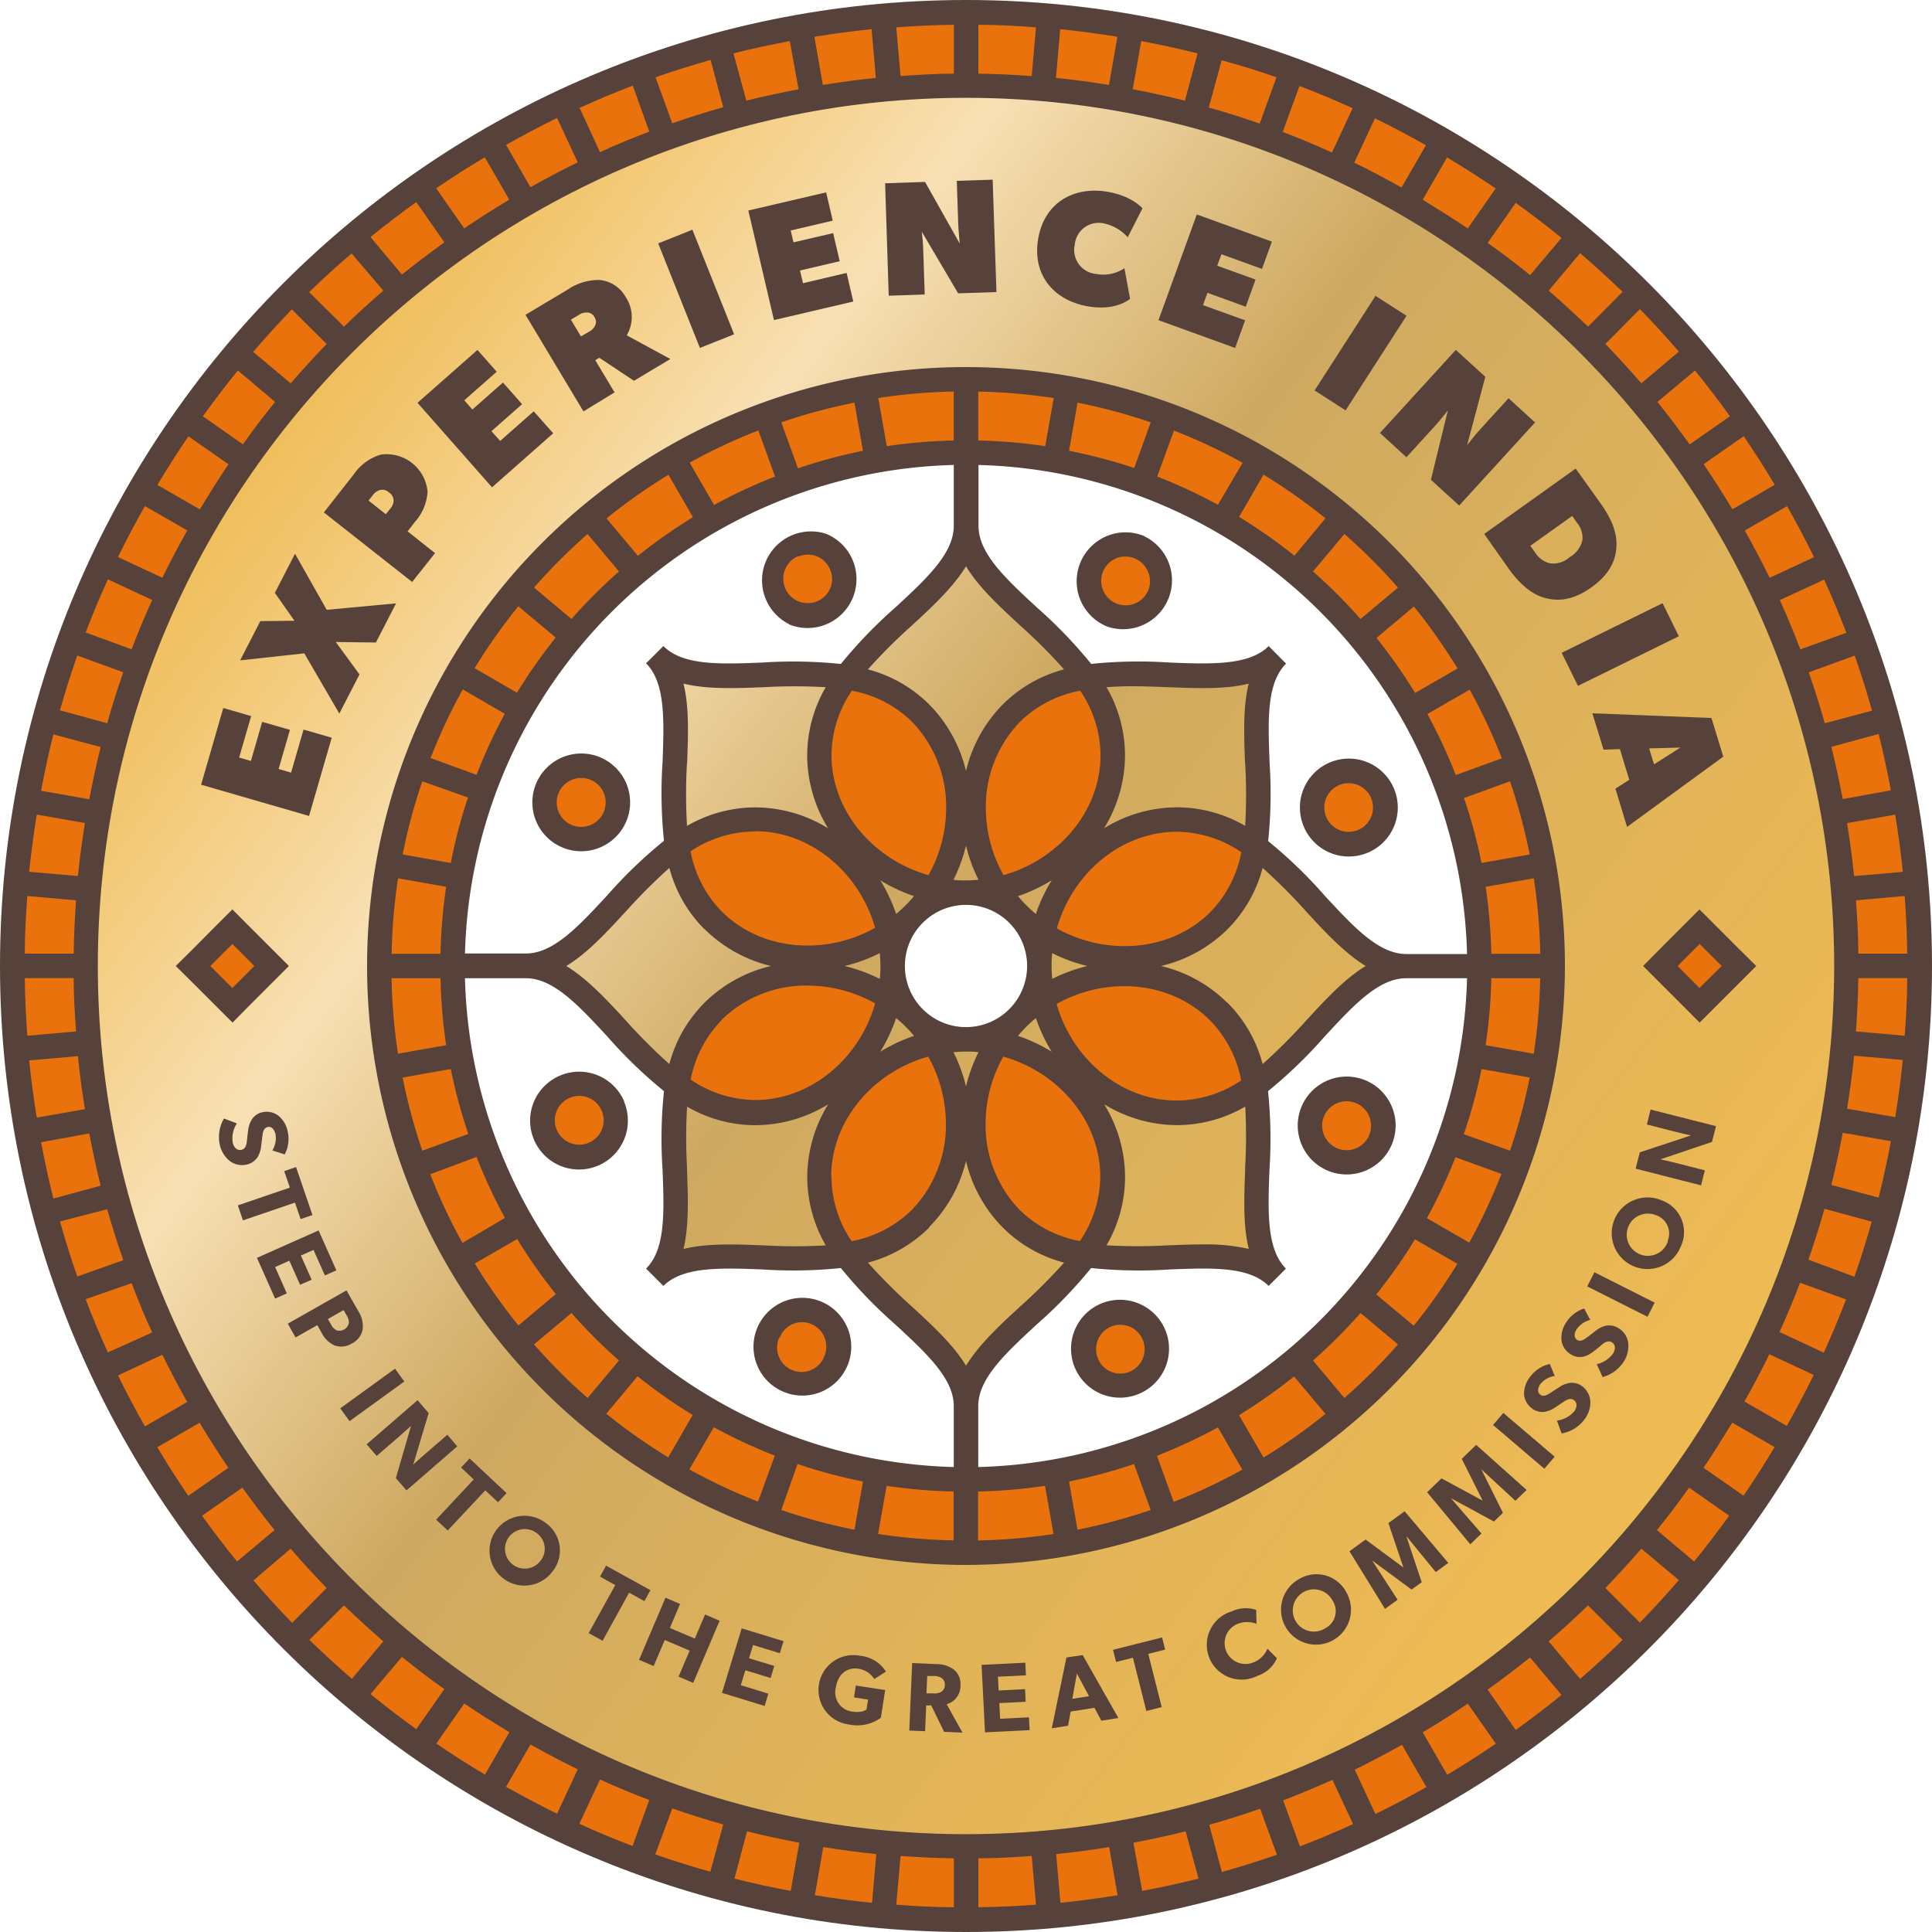 <svg xmlns="http://www.w3.org/2000/svg" xmlns:xlink="http://www.w3.org/1999/xlink" viewBox="0 0 300 300"><defs><style>.cls-1{fill:#e9720d;}.cls-2{fill:url(#linear-gradient);}.cls-3{fill:url(#linear-gradient-2);}.cls-4{fill:url(#linear-gradient-3);}.cls-5{fill:url(#linear-gradient-4);}.cls-6{fill:url(#linear-gradient-5);}.cls-7{fill:url(#linear-gradient-6);}.cls-8{fill:url(#linear-gradient-7);}.cls-9{fill:url(#linear-gradient-8);}.cls-10{fill:url(#linear-gradient-9);}.cls-11{fill:#56423a;}</style><linearGradient id="linear-gradient" x1="31.51" y1="61.24" x2="260.2" y2="232.55" gradientUnits="userSpaceOnUse"><stop offset="0" stop-color="#efbb53"/><stop offset="0.05" stop-color="#f0bf5d"/><stop offset="0.12" stop-color="#f3ca79"/><stop offset="0.22" stop-color="#f7dba6"/><stop offset="0.25" stop-color="#f8e0b4"/><stop offset="0.46" stop-color="#cea961"/><stop offset="0.72" stop-color="#e0b359"/><stop offset="1" stop-color="#efbb53"/></linearGradient><linearGradient id="linear-gradient-2" x1="49.88" y1="36.71" x2="278.57" y2="208.02" xlink:href="#linear-gradient"/><linearGradient id="linear-gradient-3" x1="35.32" y1="56.14" x2="264.01" y2="227.45" xlink:href="#linear-gradient"/><linearGradient id="linear-gradient-4" x1="18.03" y1="79.22" x2="246.73" y2="250.53" xlink:href="#linear-gradient"/><linearGradient id="linear-gradient-5" x1="7.91" y1="92.74" x2="236.6" y2="264.04" xlink:href="#linear-gradient"/><linearGradient id="linear-gradient-6" x1="13.13" y1="85.77" x2="241.82" y2="257.07" xlink:href="#linear-gradient"/><linearGradient id="linear-gradient-7" x1="27.69" y1="66.33" x2="256.38" y2="237.64" xlink:href="#linear-gradient"/><linearGradient id="linear-gradient-8" x1="44.98" y1="43.25" x2="273.67" y2="214.56" xlink:href="#linear-gradient"/><linearGradient id="linear-gradient-9" x1="55.1" y1="29.74" x2="283.79" y2="201.05" xlink:href="#linear-gradient"/></defs><title>experience-india</title><g id="Layer_2" data-name="Layer 2"><g id="Layer_1-2" data-name="Layer 1"><path class="cls-1" d="M126.77,203.85a5.69,5.69,0,1,0,3.09,7.44A5.69,5.69,0,0,0,126.77,203.85Z"/><path class="cls-1" d="M88.08,129.86A5.7,5.7,0,1,0,85,122.41,5.7,5.7,0,0,0,88.08,129.86Z"/><path class="cls-1" d="M87.74,168.7a5.7,5.7,0,1,0,7.44,3.08A5.7,5.7,0,0,0,87.74,168.7Z"/><path class="cls-1" d="M150,1.9A148.1,148.1,0,1,0,298.1,150,148.1,148.1,0,0,0,150,1.9Zm0,227.85A79.75,79.75,0,1,1,229.75,150,79.76,79.76,0,0,1,150,229.75Z"/><path class="cls-1" d="M172.59,95.52a5.7,5.7,0,1,0-3.08-7.44A5.71,5.71,0,0,0,172.59,95.52Z"/><path class="cls-1" d="M127.58,95.18a5.69,5.69,0,1,0-7.44-3.08A5.69,5.69,0,0,0,127.58,95.18Z"/><path class="cls-1" d="M194.83,131.43c1.86-11.17-2.35-23.91,3.5-29.76-5.85,5.85-18.59,1.64-29.76,3.5C162,96,150,89.92,150,81.65c0,8.27-12,14.31-18.57,23.52-11.17-1.86-23.91,2.35-29.76-3.5,5.85,5.85,1.64,18.59,3.5,29.76C96,138,89.92,150,81.65,150c8.27,0,14.31,12,23.52,18.57-1.86,11.17,2.35,23.91-3.5,29.76,5.85-5.85,18.59-1.64,29.76-3.5C138,204,150,210.08,150,218.35c0-8.27,12-14.31,18.57-23.52,11.17,1.86,23.91-2.35,29.76,3.5-5.85-5.85-1.64-18.59-3.5-29.76C204,162,210.08,150,218.35,150,210.08,150,204,138,194.83,131.43Zm-36.77,26.62h0a11.4,11.4,0,0,1-16.1,0h0a11.4,11.4,0,0,1,0-16.1h0a11.39,11.39,0,0,1,16.11,16.11Z"/><path class="cls-1" d="M204.18,127.58a5.7,5.7,0,1,0,3.09-7.44A5.71,5.71,0,0,0,204.18,127.58Z"/><path class="cls-1" d="M171.78,204.18a5.7,5.7,0,1,0,7.45,3.09A5.71,5.71,0,0,0,171.78,204.18Z"/><path class="cls-1" d="M211.29,169.51a5.69,5.69,0,1,0,3.08,7.44A5.7,5.7,0,0,0,211.29,169.51Z"/><polygon class="cls-1" points="141.94 141.94 141.94 141.94 141.94 141.94 141.94 141.94"/><polygon class="cls-1" points="141.94 158.06 141.94 158.06 141.94 158.06 141.94 158.06"/><polygon class="cls-1" points="158.06 158.06 158.06 158.06 158.06 158.06 158.06 158.06"/><path class="cls-2" d="M150,13.29A136.71,136.71,0,1,0,286.71,150,136.71,136.71,0,0,0,150,13.29ZM35.86,156l-5.81-5.82,5.81-5.82,5.82,5.82ZM150,241.14A91.14,91.14,0,1,1,241.14,150,91.15,91.15,0,0,1,150,241.14Zm108.53-90.93,5.82-5.82,5.81,5.82L264.35,156Z"/><path class="cls-3" d="M145.06,138.07a22.87,22.87,0,0,0,9.88,0c-5.66-8.77-4.86-20.37,2.11-27.34a20.43,20.43,0,0,1,11.52-5.56C162,96,150,89.92,150,81.65c0,8.27-12,14.31-18.57,23.52A20.43,20.43,0,0,1,143,110.73C149.92,117.7,150.72,129.3,145.06,138.07Z"/><path class="cls-4" d="M138.07,145.06a23.66,23.66,0,0,0,3.87-3.11h0a23.66,23.66,0,0,0,3.11-3.87c-10.21-2.19-17.84-11-17.84-20.82a20.44,20.44,0,0,1,4.21-12.08c-11.17-1.86-23.91,2.35-29.76-3.5,5.85,5.85,1.64,18.59,3.5,29.76a20.44,20.44,0,0,1,12.08-4.21C127.1,127.22,135.88,134.85,138.07,145.06Z"/><path class="cls-5" d="M138.07,154.94a22.87,22.87,0,0,0,0-9.88c-8.77,5.66-20.37,4.86-27.34-2.11a20.43,20.43,0,0,1-5.56-11.52C96,138,89.92,150,81.65,150c8.27,0,14.31,12,23.52,18.57a20.43,20.43,0,0,1,5.56-11.52C117.7,150.08,129.3,149.28,138.07,154.94Z"/><path class="cls-6" d="M145.06,161.93a23.15,23.15,0,0,0-3.11-3.87h0a23.15,23.15,0,0,0-3.87-3.11c-2.19,10.21-11,17.84-20.82,17.84a20.44,20.44,0,0,1-12.08-4.21c-1.86,11.17,2.35,23.91-3.5,29.76,5.85-5.85,18.59-1.64,29.76-3.5a20.44,20.44,0,0,1-4.21-12.08C127.22,172.9,134.85,164.12,145.06,161.93Z"/><path class="cls-7" d="M154.94,161.93a22.87,22.87,0,0,0-9.88,0c5.66,8.77,4.86,20.37-2.11,27.34a20.43,20.43,0,0,1-11.52,5.56C138,204,150,210.08,150,218.35c0-8.27,12-14.31,18.57-23.52a20.43,20.43,0,0,1-11.52-5.56C150.08,182.3,149.28,170.7,154.94,161.93Z"/><path class="cls-8" d="M161.93,154.94a23.66,23.66,0,0,0-3.87,3.11h0a23.66,23.66,0,0,0-3.11,3.87c10.21,2.19,17.84,11,17.84,20.82a20.44,20.44,0,0,1-4.21,12.08c11.17,1.86,23.91-2.35,29.76,3.5-5.85-5.85-1.64-18.59-3.5-29.76a20.44,20.44,0,0,1-12.08,4.21C172.9,172.78,164.12,165.15,161.93,154.94Z"/><path class="cls-9" d="M194.83,131.43A20.43,20.43,0,0,1,189.27,143c-7,7-18.57,7.77-27.34,2.11a22.87,22.87,0,0,0,0,9.88c8.77-5.66,20.37-4.86,27.34,2.11a20.43,20.43,0,0,1,5.56,11.52C204,162,210.08,150,218.35,150,210.08,150,204,138,194.83,131.43Z"/><path class="cls-10" d="M154.94,138.07a23.3,23.3,0,0,0,7,7c2.19-10.21,11-17.84,20.82-17.84a20.44,20.44,0,0,1,12.08,4.21c1.86-11.17-2.35-23.91,3.5-29.76-5.85,5.85-18.59,1.64-29.76,3.5a20.44,20.44,0,0,1,4.21,12.08C172.78,127.1,165.15,135.88,154.94,138.07Z"/><path class="cls-11" d="M243,150a93,93,0,1,0-93,93A93.15,93.15,0,0,0,243,150Zm-17,29.69,7.14,2.6a87.69,87.69,0,0,1-5,10.66l-6.57-3.79A81.57,81.57,0,0,0,226,179.69Zm1.3-3.57A80.4,80.4,0,0,0,230.05,166l7.48,1.32a88,88,0,0,1-3.06,11.36Zm3.39-13.82a82.87,82.87,0,0,0,.88-10.4h7.59a88.78,88.78,0,0,1-1,11.72Zm.88-14.2a82.87,82.87,0,0,0-.88-10.4l7.48-1.32a88.78,88.78,0,0,1,1,11.72ZM230.05,134a80.4,80.4,0,0,0-2.72-10.08l7.14-2.6a88,88,0,0,1,3.06,11.36Zm-4-13.65a81.57,81.57,0,0,0-4.41-9.47l6.57-3.79a87.69,87.69,0,0,1,5,10.66Zm-6.31-12.75a82.4,82.4,0,0,0-6-8.54l5.81-4.88a90,90,0,0,1,6.78,9.62Zm8.08,40.54h-9.45c-4.29,0-8.17-4.2-12.67-9.06a72,72,0,0,0-8.78-8.47,72.19,72.19,0,0,0,.22-12.19c-.25-6.62-.48-12.34,2.56-15.37L197,100.32c-3,3-8.75,2.82-15.37,2.56a72.16,72.16,0,0,0-12.19.21A72.6,72.6,0,0,0,161,94.32c-4.86-4.5-9.06-8.38-9.06-12.67V72.2A77.92,77.92,0,0,1,227.8,148.1Zm-34.47,33.37c-.17,4.47-.34,8.78.56,12.42a30.28,30.28,0,0,0-7.18-.7c-1.7,0-3.45.07-5.24.14a84.33,84.33,0,0,1-9.67,0,21.15,21.15,0,0,0,2.88-10.59,21.68,21.68,0,0,0-3.25-11.32,21.68,21.68,0,0,0,11.32,3.25,21.15,21.15,0,0,0,10.59-2.88A84.33,84.33,0,0,1,193.33,181.47Zm-86.66,0a84.33,84.33,0,0,1,0-9.67,21.15,21.15,0,0,0,10.59,2.88,21.68,21.68,0,0,0,11.32-3.25,21.68,21.68,0,0,0-3.25,11.32,21.15,21.15,0,0,0,2.88,10.59,84.33,84.33,0,0,1-9.67,0c-4.47-.17-8.79-.35-12.42.56C107,190.25,106.84,185.94,106.67,181.47Zm0-62.94c.17-4.47.34-8.78-.56-12.42,3.63.9,8,.73,12.42.56a84.33,84.33,0,0,1,9.67,0,21.15,21.15,0,0,0-2.88,10.59,21.68,21.68,0,0,0,3.25,11.32,21.68,21.68,0,0,0-11.32-3.25,21.15,21.15,0,0,0-10.59,2.88A84.33,84.33,0,0,1,106.67,118.53Zm86.66,0a84.33,84.33,0,0,1,0,9.67,21.15,21.15,0,0,0-10.59-2.88,21.68,21.68,0,0,0-11.32,3.25,21.68,21.68,0,0,0,3.25-11.32,21.13,21.13,0,0,0-2.87-10.58c1.3-.1,2.62-.15,3.95-.15,1.9,0,3.81.08,5.71.15,4.47.17,8.79.35,12.42-.56C193,109.75,193.16,114.06,193.33,118.53ZM150,168.7a24.82,24.82,0,0,0-1.94-5.31c.64-.06,1.29-.1,1.94-.1s1.3,0,1.94.1A24.82,24.82,0,0,0,150,168.7Zm0-37.4a24.82,24.82,0,0,0,1.94,5.31c-.64.06-1.29.1-1.94.1s-1.3,0-1.94-.1A24.82,24.82,0,0,0,150,131.3Zm0,28.19a9.49,9.49,0,1,1,9.49-9.49A9.5,9.5,0,0,1,150,159.49Zm9.4-18.89c-.47-.46-.91-.95-1.33-1.45a25.61,25.61,0,0,0,5.24-2.46,25.53,25.53,0,0,0-2.46,5.23C160.35,141.51,159.87,141.07,159.4,140.6Zm-18.8,0c-.47.47-.95.91-1.45,1.32a25.53,25.53,0,0,0-2.46-5.23,25.61,25.61,0,0,0,5.24,2.46C141.51,139.65,141.07,140.14,140.6,140.6Zm-3.89,9.4c0,.66,0,1.31-.1,2a25.77,25.77,0,0,0-5.45-2,25.16,25.16,0,0,0,5.45-2C136.67,148.69,136.71,149.34,136.71,150Zm3.89,9.4c.47.46.91.95,1.33,1.45a25.61,25.61,0,0,0-5.24,2.46,25.53,25.53,0,0,0,2.46-5.23C139.64,158.5,140.14,158.93,140.6,159.4Zm18.8,0c.47-.47.95-.91,1.45-1.32a25.53,25.53,0,0,0,2.46,5.23,25.61,25.61,0,0,0-5.24-2.46C158.49,160.35,158.93,159.86,159.4,159.4Zm3.89-9.4c0-.66,0-1.31.1-2a25.16,25.16,0,0,0,5.45,2,25.77,25.77,0,0,0-5.45,2C163.33,151.31,163.29,150.66,163.29,150Zm.82-5.84c2.43-8.59,10-15,18.64-15a18,18,0,0,1,10,3.17,18.08,18.08,0,0,1-4.84,9.33C181.8,147.73,171.89,148.51,164.11,144.16Zm6.78-26.91c0,8.67-6.47,16.22-15.06,18.64a21.35,21.35,0,0,1-2.74-9.92,19,19,0,0,1,5.3-13.9,18.08,18.08,0,0,1,9.34-4.82A18.06,18.06,0,0,1,170.89,117.25Zm-15.18-7.86A21.92,21.92,0,0,0,150,119.72a21.92,21.92,0,0,0-5.71-10.33,21.13,21.13,0,0,0-9.52-5.45,86.7,86.7,0,0,1,6.85-6.84c3.28-3,6.45-6,8.38-9.17,1.93,3.21,5.1,6.14,8.38,9.17a83.29,83.29,0,0,1,6.84,6.84A21.06,21.06,0,0,0,155.71,109.39Zm-14.1,2.68a19,19,0,0,1,5.3,13.9,21.35,21.35,0,0,1-2.74,9.92c-8.59-2.42-15.06-10-15.06-18.64a18,18,0,0,1,3.17-10A18,18,0,0,1,141.61,112.07Zm-24.36,17c8.66,0,16.21,6.46,18.64,15-7.78,4.36-17.69,3.58-23.82-2.54a18.08,18.08,0,0,1-4.84-9.33A18,18,0,0,1,117.25,129.11Zm-7.86,15.18A21.81,21.81,0,0,0,119.71,150a21.73,21.73,0,0,0-10.32,5.71,21,21,0,0,0-5.45,9.52,86.7,86.7,0,0,1-6.84-6.85c-3-3.28-6-6.45-9.17-8.38,3.21-1.93,6.14-5.1,9.17-8.38a86.7,86.7,0,0,1,6.84-6.85A21,21,0,0,0,109.39,144.29Zm2.68,14.1a18.71,18.71,0,0,1,13.32-5.31,21.61,21.61,0,0,1,10.5,2.77c-2.43,8.58-10,15-18.64,15a18,18,0,0,1-10-3.17A18.08,18.08,0,0,1,112.07,158.39Zm17,24.36c0-8.67,6.47-16.22,15.06-18.64a21.35,21.35,0,0,1,2.74,9.92,19,19,0,0,1-5.3,13.9,18.08,18.08,0,0,1-9.33,4.84A18,18,0,0,1,129.11,182.75Zm15.18,7.86A21.92,21.92,0,0,0,150,180.28a21.92,21.92,0,0,0,5.71,10.33,21,21,0,0,0,9.52,5.45,86.7,86.7,0,0,1-6.85,6.84c-3.28,3-6.45,6-8.38,9.17-1.93-3.21-5.1-6.14-8.38-9.17a86.7,86.7,0,0,1-6.85-6.84A21.13,21.13,0,0,0,144.29,190.61Zm14.1-2.68a19,19,0,0,1-5.3-13.9,21.35,21.35,0,0,1,2.74-9.92c8.59,2.42,15.06,10,15.06,18.64a18,18,0,0,1-3.17,10A18.08,18.08,0,0,1,158.39,187.93Zm24.36-17c-8.66,0-16.22-6.46-18.64-15,7.78-4.35,17.69-3.58,23.82,2.55a18.08,18.08,0,0,1,4.84,9.33A18,18,0,0,1,182.75,170.89Zm7.86-15.18A21.68,21.68,0,0,0,180.29,150a21.81,21.81,0,0,0,10.32-5.71,21,21,0,0,0,5.45-9.52,86.7,86.7,0,0,1,6.84,6.85c3,3.28,6,6.45,9.17,8.38-3.21,1.93-6.14,5.1-9.17,8.38a86.7,86.7,0,0,1-6.84,6.85A21,21,0,0,0,190.61,155.71Zm1.83-75.43,3.8-6.58a90,90,0,0,1,9.62,6.78L201,86.29A83.48,83.48,0,0,0,192.44,80.28Zm-3.28-1.9A81.57,81.57,0,0,0,179.69,74l2.6-7.14a87.69,87.69,0,0,1,10.66,5Zm-13-5.71A81,81,0,0,0,166,70l1.32-7.48a87.52,87.52,0,0,1,11.36,3.06ZM162.3,69.28a82.87,82.87,0,0,0-10.4-.88V60.81a88.78,88.78,0,0,1,11.72,1Zm-14.2-.88a82.87,82.87,0,0,0-10.4.88l-1.32-7.48a88.78,88.78,0,0,1,11.72-1ZM134,70a81,81,0,0,0-10.09,2.72l-2.59-7.14a87.52,87.52,0,0,1,11.36-3.06Zm-13.65,4a81.57,81.57,0,0,0-9.47,4.41l-3.79-6.57a87.69,87.69,0,0,1,10.66-5Zm-12.75,6.31a83.48,83.48,0,0,0-8.54,6l-4.88-5.81a90,90,0,0,1,9.62-6.78ZM148.1,72.2v9.45c0,4.29-4.2,8.17-9.06,12.67a72.69,72.69,0,0,0-8.47,8.78,72.19,72.19,0,0,0-12.19-.22c-6.62.26-12.34.48-15.37-2.56L100.32,103c3,3,2.81,8.75,2.56,15.37a72.19,72.19,0,0,0,.22,12.19A72,72,0,0,0,94.32,139c-4.5,4.86-8.38,9.06-12.67,9.06H72.2A77.92,77.92,0,0,1,148.1,72.2ZM80.28,107.56l-6.58-3.8a90,90,0,0,1,6.78-9.62L86.29,99A82.4,82.4,0,0,0,80.28,107.56Zm-1.9,3.28A81.57,81.57,0,0,0,74,120.31l-7.14-2.6a87.69,87.69,0,0,1,5-10.66Zm-5.71,13A80.4,80.4,0,0,0,70,134l-7.48-1.32a88,88,0,0,1,3.06-11.36ZM69.28,137.7a82.87,82.87,0,0,0-.88,10.4H60.81a88.78,88.78,0,0,1,1-11.72Zm-.88,14.2a82.87,82.87,0,0,0,.88,10.4l-7.48,1.32a88.78,88.78,0,0,1-1-11.72ZM70,166a80.4,80.4,0,0,0,2.72,10.08l-7.14,2.6a88,88,0,0,1-3.06-11.36Zm4,13.65a81.57,81.57,0,0,0,4.41,9.47L71.81,193a87.69,87.69,0,0,1-5-10.66Zm6.31,12.75a82.4,82.4,0,0,0,6,8.54l-5.81,4.88a90,90,0,0,1-6.78-9.62ZM72.2,151.9h9.45c4.29,0,8.17,4.2,12.67,9.06a72,72,0,0,0,8.78,8.47,72.19,72.19,0,0,0-.22,12.19c.25,6.62.48,12.34-2.56,15.37l2.69,2.69c3-3,8.75-2.82,15.37-2.56a72.19,72.19,0,0,0,12.19-.22,72.69,72.69,0,0,0,8.47,8.78c4.86,4.5,9.06,8.38,9.06,12.67v9.45A77.92,77.92,0,0,1,72.2,151.9Zm35.36,67.82-3.8,6.58a90,90,0,0,1-9.62-6.78L99,213.71A83.48,83.48,0,0,0,107.56,219.72Zm3.28,1.9a81.57,81.57,0,0,0,9.47,4.41l-2.6,7.14a87.69,87.69,0,0,1-10.66-5Zm13,5.71A81,81,0,0,0,134,230.05l-1.32,7.48a87.52,87.52,0,0,1-11.36-3.06Zm13.83,3.39a82.87,82.87,0,0,0,10.4.88v7.59a88.78,88.78,0,0,1-11.72-1Zm14.2.88a82.87,82.87,0,0,0,10.4-.88l1.32,7.48a88.78,88.78,0,0,1-11.72,1ZM166,230.05a81,81,0,0,0,10.09-2.72l2.59,7.14a87.52,87.52,0,0,1-11.36,3.06Zm13.65-4a81.57,81.57,0,0,0,9.47-4.41l3.79,6.57a87.69,87.69,0,0,1-10.66,5Zm12.75-6.31a83.48,83.48,0,0,0,8.54-6l4.88,5.81a90,90,0,0,1-9.62,6.78ZM151.9,227.8v-9.45c0-4.29,4.2-8.17,9.06-12.67a72.69,72.69,0,0,0,8.47-8.78,72.19,72.19,0,0,0,12.19.22c6.62-.26,12.34-.48,15.37,2.56l2.69-2.69c-3-3-2.81-8.75-2.56-15.37a72.19,72.19,0,0,0-.22-12.19,72,72,0,0,0,8.78-8.47c4.5-4.86,8.38-9.06,12.67-9.06h9.45A77.92,77.92,0,0,1,151.9,227.8Zm67.82-35.36,6.58,3.8a90,90,0,0,1-6.78,9.62L213.71,201A82.4,82.4,0,0,0,219.72,192.44Zm-2.64-101.2-5.82,4.88a80.32,80.32,0,0,0-7.38-7.38l4.88-5.82A90.74,90.74,0,0,1,217.08,91.24ZM91.24,82.92l4.88,5.82a80.32,80.32,0,0,0-7.38,7.38l-5.82-4.88A90.74,90.74,0,0,1,91.24,82.92ZM82.92,208.76l5.82-4.88a80.32,80.32,0,0,0,7.38,7.38l-4.88,5.82A90.74,90.74,0,0,1,82.92,208.76Zm125.84,8.32-4.88-5.82a80.32,80.32,0,0,0,7.38-7.38l5.82,4.88A90.74,90.74,0,0,1,208.76,217.08Z"/><polygon class="cls-11" points="51.51 114.55 47.13 113.29 45.2 119.97 43.26 119.41 45.02 113.33 40.71 112.09 38.96 118.16 37.13 117.63 39 111.19 34.67 109.94 31.23 121.85 47.99 126.7 51.51 114.55"/><polygon class="cls-11" points="52.69 110.8 55.82 104.72 52.14 99.69 58.37 99.77 61.5 93.69 50.73 94.69 45.81 85.98 42.68 92.06 45.72 96.39 40.42 96.45 37.29 102.54 47.25 101.45 52.69 110.8"/><path class="cls-11" d="M67.55,85.89l-4.26-3.38L64.46,81a7.66,7.66,0,0,0,1.93-4.67,6.39,6.39,0,0,0-7.24-5.74A7.64,7.64,0,0,0,55,73.57l-4.71,6L64,90.37Zm-7.06-6.77-.58.73-2.68-2.12.58-.73a2.15,2.15,0,0,1,1.13-.89,1.53,1.53,0,0,1,1.48.37,1.57,1.57,0,0,1,.7,1.36A2.32,2.32,0,0,1,60.49,79.12Z"/><polygon class="cls-11" points="85.9 67.28 82.88 63.87 77.66 68.47 76.31 66.95 81.07 62.76 78.1 59.4 73.35 63.59 72.09 62.16 77.13 57.72 74.14 54.34 64.83 62.55 76.4 75.67 85.9 67.28"/><path class="cls-11" d="M95.43,60.93l-3-5,.63-.38,5.38,3.58,5.65-3.38-6.77-3.68a5.59,5.59,0,0,0-.2-6,5.14,5.14,0,0,0-4-2.59,8.49,8.49,0,0,0-5,1.51l-6.52,3.89,9,15ZM88.65,49.64l1.24-.74a2,2,0,0,1,1.26-.37,1.25,1.25,0,0,1,1.15.7,1.29,1.29,0,0,1,.08,1.37,2,2,0,0,1-.93.91l-1.24.73Z"/><rect class="cls-11" x="105.24" y="36.1" width="5.72" height="17.48" transform="translate(-8.92 43.26) rotate(-21.75)"/><polygon class="cls-11" points="132.5 46.82 131.46 42.38 124.69 43.97 124.22 42 130.39 40.56 129.37 36.2 123.21 37.63 122.78 35.79 129.31 34.26 128.28 29.87 116.2 32.69 120.18 49.7 132.5 46.82"/><path class="cls-11" d="M143.59,45.73l-.22-6.58c0-1.26-.23-3.16-.23-3.16l5.64,9.56,5.95-.2-.59-17.45-5.57.18.22,6.58c.05,1.27.24,3.16.24,3.16l-5.39-9.57-6.2.21L138,45.92Z"/><path class="cls-11" d="M169,47.58c3.75.62,5.75-.64,6.48-1.16l-.88-4.77a5.87,5.87,0,0,1-4.38.89A3.74,3.74,0,0,1,166.89,38a3.72,3.72,0,0,1,4.6-3.29,6.8,6.8,0,0,1,3.62,2.14l2.29-4.5s-1.61-1.94-5.48-2.58c-5.12-.84-9.77,1.62-10.72,7.37S163.85,46.73,169,47.58Z"/><polygon class="cls-11" points="193.34 49.74 186.8 47.38 187.49 45.47 193.44 47.63 194.96 43.41 189.01 41.26 189.66 39.48 195.96 41.76 197.5 37.52 185.84 33.3 179.89 49.72 191.79 54.03 193.34 49.74"/><rect class="cls-11" x="202.54" y="51.98" width="17.47" height="5.72" transform="translate(50.77 202.77) rotate(-57.22)"/><path class="cls-11" d="M218.39,71l4.44-4.87c.86-.93,2-2.42,2-2.42l-2.64,10.79,4.39,4,11.78-12.9-4.11-3.76-4.44,4.86c-.85.94-2,2.43-2,2.43l2.83-10.62-4.58-4.18-11.78,12.9Z"/><path class="cls-11" d="M234.24,88.27c1.77,2.47,3.61,4,5.6,4.56s4.36.45,7.25-1.61S250.88,87,251,84.88s-.73-4.3-2.5-6.77l-3.83-5.35-14.2,10.15Zm9.89-8.15.76,1.07a3.69,3.69,0,0,1,.83,2.67,4.15,4.15,0,0,1-2,2.67,3.82,3.82,0,0,1-3.06.94,3.7,3.7,0,0,1-2.26-1.65l-.77-1.07Z"/><rect class="cls-11" x="242.86" y="97.24" width="17.46" height="5.72" transform="translate(-18.35 121.25) rotate(-26.18)"/><path class="cls-11" d="M249,116.41l2.54-.09,1.45,4.77-2.15,1.37,1.81,5.94,14.94-10.91-1.84-6-18.49-.73Zm11.94-.33-4.1,2.6-.76-2.47Z"/><path class="cls-11" d="M38.29,180.84a2.72,2.72,0,0,0,1.77-1.27,4.22,4.22,0,0,0,.49-1.61c.05-.36.14-1.18.21-1.66s.16-1.13.78-1.29,1.05.35,1.24,1.11a3.62,3.62,0,0,1-.49,2.52l1.91.62a5.1,5.1,0,0,0,.48-3.53,4.21,4.21,0,0,0-1.46-2.49,3,3,0,0,0-2.48-.53A2.57,2.57,0,0,0,39,174a4.24,4.24,0,0,0-.45,1.39c-.06.37-.15,1.2-.2,1.69s-.14,1.29-.83,1.46-1.2-.34-1.38-1.1a4.3,4.3,0,0,1,.64-3l-2-.76a5.71,5.71,0,0,0-.67,4,4.47,4.47,0,0,0,1.51,2.55A3.18,3.18,0,0,0,38.29,180.84Z"/><polygon class="cls-11" points="46.68 189.3 48.52 188.67 45.97 181.22 44.13 181.85 45.01 184.41 36.93 187.17 37.73 189.5 45.8 186.74 46.68 189.3"/><polygon class="cls-11" points="44.93 195.76 46.6 199.5 48.39 198.71 46.72 194.96 48.68 194.09 50.45 198.05 52.23 197.26 49.47 191.06 39.9 195.32 42.72 201.65 44.54 200.84 42.72 196.75 44.93 195.76"/><path class="cls-11" d="M54.68,208.59a3.05,3.05,0,0,0,1.64-2.19,4.27,4.27,0,0,0-.66-2.77l-1.86-3.26-9.11,5.17,1.21,2.14,3.37-1.91.64,1.13a4.19,4.19,0,0,0,2,2A3.07,3.07,0,0,0,54.68,208.59Zm-2.46-2.05a1.91,1.91,0,0,1-.83-.89l-.47-.83,2.44-1.39.47.84a1.91,1.91,0,0,1,.34,1.17,1.5,1.5,0,0,1-2,1.1Z"/><rect class="cls-11" x="52.55" y="215.38" width="10.5" height="2.46" transform="translate(-116.05 75.06) rotate(-35.91)"/><path class="cls-11" d="M69.47,222.78l-3.59,3.11c-.84.72-1.71,1.53-1.71,1.53l2.39-8-1.72-2-7.91,6.85,1.56,1.81,3.58-3.1c.84-.72,1.76-1.58,1.76-1.58l-2.36,8.12,1.65,1.91L71,224.59Z"/><polygon class="cls-11" points="78.66 231.85 72.92 226.47 71.59 227.88 73.56 229.73 67.72 235.97 69.52 237.65 75.36 231.42 77.33 233.27 78.66 231.85"/><path class="cls-11" d="M84.6,236.39a5.42,5.42,0,1,0,1.15,7.68A5.23,5.23,0,0,0,84.6,236.39Zm-.8,6.13a3.07,3.07,0,1,1-.46-4.46A3,3,0,0,1,83.8,242.52Z"/><polygon class="cls-11" points="101 246.92 94.11 243.12 93.17 244.82 95.54 246.13 91.41 253.59 93.57 254.78 97.69 247.31 100.06 248.62 101 246.92"/><polygon class="cls-11" points="107.89 254.44 104.02 252.79 105.6 249.06 103.34 248.09 99.23 257.74 101.5 258.7 103.22 254.66 107.09 256.31 105.37 260.35 107.64 261.32 111.74 251.67 109.48 250.7 107.89 254.44"/><polygon class="cls-11" points="112.11 262.87 118.73 264.9 119.31 262.99 115.03 261.68 115.74 259.36 119.66 260.56 120.23 258.69 116.31 257.49 116.94 255.44 121.09 256.71 121.67 254.84 115.17 252.85 112.11 262.87"/><path class="cls-11" d="M133.27,259.12a3.47,3.47,0,0,1,2.48,1.6l1.82-1.15a5.32,5.32,0,0,0-4-2.46,5.41,5.41,0,1,0-1.67,10.68,6.19,6.19,0,0,0,4.88-1.06l.67-4.3-4.56-.7-.28,1.84,2.18.34-.24,1.53s-.58.59-2.27.33A3,3,0,0,1,129.8,262C130.13,259.88,131.61,258.86,133.27,259.12Z"/><path class="cls-11" d="M149.14,261.71a2.87,2.87,0,0,0-1-2.44,4.49,4.49,0,0,0-2.73-.87l-3.77-.16-.45,10.48,2.46.1.17-4,.78,0,2,4.1,2.85.12L147,264.63A2.93,2.93,0,0,0,149.14,261.71Zm-3,1a2.05,2.05,0,0,1-1.28.23l-1,0,.12-2.69,1,0a2.09,2.09,0,0,1,1.25.33,1.2,1.2,0,0,1,.48,1.09A1.18,1.18,0,0,1,146.09,262.74Z"/><polygon class="cls-11" points="155.3 266.89 155.17 264.46 159.27 264.25 159.17 262.29 155.07 262.5 154.96 260.36 159.31 260.14 159.21 258.18 152.42 258.52 152.95 269 159.88 268.65 159.77 266.66 155.3 266.89"/><path class="cls-11" d="M165.6,257.37l-2.28,11,2.53-.4.4-2.2,3.7-.58,1.06,2,2.65-.42L168.12,257Zm.91,6.42.71-3.93,1.88,3.52Z"/><polygon class="cls-11" points="180.45 254.26 172.83 256.18 173.3 258.07 175.92 257.41 178 265.68 180.39 265.08 178.3 256.81 180.92 256.15 180.45 254.26"/><path class="cls-11" d="M194.59,258.15a3.23,3.23,0,0,1-2.4-6,4,4,0,0,1,2.92,0l-.05-2.17a5.09,5.09,0,0,0-3.78.23,5.41,5.41,0,1,0,4,10,5,5,0,0,0,3-2.72l-1.47-1.48A3.85,3.85,0,0,1,194.59,258.15Z"/><path class="cls-11" d="M201.63,245.25a5.43,5.43,0,1,0,7.49,2.11A5.25,5.25,0,0,0,201.63,245.25Zm4.14,7.6a3.28,3.28,0,1,1,1.13-4.35A3,3,0,0,1,205.77,252.85Z"/><polygon class="cls-11" points="215.59 236.5 217.9 243.34 217.87 243.36 212.05 239.06 209.54 240.88 215.06 249.82 217.02 248.41 213.13 242.41 213.16 242.38 219.19 246.83 220.76 245.69 218.39 238.59 218.41 238.57 222.94 244.11 224.89 242.69 218.11 234.67 215.59 236.5"/><polygon class="cls-11" points="226.98 226.52 230.21 232.98 230.19 233 223.83 229.56 221.6 231.71 228.31 239.8 230.04 238.12 225.36 232.72 225.39 232.69 231.98 236.26 233.38 234.91 230.04 228.21 230.06 228.19 235.31 233.04 237.05 231.36 229.22 224.36 226.98 226.52"/><rect class="cls-11" x="235.4" y="218.49" width="2.46" height="10.47" transform="translate(-87.16 258.54) rotate(-49.53)"/><path class="cls-11" d="M245.73,215.29a2.7,2.7,0,0,0-2.11-.53,4.13,4.13,0,0,0-1.55.67c-.31.19-1,.65-1.4.91s-1,.61-1.49.23-.42-1,0-1.65a3.61,3.61,0,0,1,2.24-1.26l-.77-1.86a5.15,5.15,0,0,0-3,1.92,4.29,4.29,0,0,0-1,2.72,3,3,0,0,0,1.21,2.24,2.56,2.56,0,0,0,2.11.52,3.93,3.93,0,0,0,1.35-.55c.32-.19,1-.67,1.41-.94s1.09-.73,1.66-.31.51,1.13.05,1.77a4.36,4.36,0,0,1-2.68,1.42l.73,2a5.69,5.69,0,0,0,3.46-2.07,4.41,4.41,0,0,0,1-2.8A3.16,3.16,0,0,0,245.73,215.29Z"/><path class="cls-11" d="M251.32,206.24a2.72,2.72,0,0,0-2.15-.34,4.2,4.2,0,0,0-1.48.81c-.29.22-.92.74-1.31,1s-.91.69-1.46.36-.51-1-.11-1.65a3.62,3.62,0,0,1,2.12-1.46l-.94-1.78a5.19,5.19,0,0,0-2.81,2.19,4.28,4.28,0,0,0-.71,2.8,3,3,0,0,0,1.41,2.11,2.58,2.58,0,0,0,2.15.34,4.11,4.11,0,0,0,1.29-.68c.31-.22,1-.76,1.33-1.06s1-.83,1.62-.46.61,1.07.21,1.75a4.31,4.31,0,0,1-2.54,1.66l.91,2a5.65,5.65,0,0,0,3.27-2.37,4.48,4.48,0,0,0,.71-2.88A3.12,3.12,0,0,0,251.32,206.24Z"/><rect class="cls-11" x="250.47" y="195.77" width="2.46" height="10.48" transform="translate(-41.11 335.25) rotate(-63.24)"/><path class="cls-11" d="M258,186.38a5.56,5.56,0,1,0,3,7.15A5.23,5.23,0,0,0,258,186.38Zm1,6.35a3.28,3.28,0,1,1-1.93-4.06A3,3,0,0,1,258.94,192.73Z"/><path class="cls-11" d="M255.73,174.61l4.61,1.18c1.07.27,2.23.52,2.23.52l-7.94,2.62-.65,2.54,10.16,2.59.59-2.33-4.59-1.17c-1.08-.27-2.31-.54-2.31-.54l8-2.7.63-2.45-10.16-2.58Z"/><path class="cls-11" d="M150,0C67.29,0,0,67.29,0,150S67.29,300,150,300s150-67.29,150-150S232.71,0,150,0Zm0,284.81C75.67,284.81,15.19,224.33,15.19,150S75.67,15.19,150,15.19,284.81,75.67,284.81,150,224.33,284.81,150,284.81Zm136.81-157,7.48-1.31c.47,2.93.88,5.89,1.18,8.88l-7.57.66C287.63,133.26,287.25,130.52,286.81,127.8Zm-.67-3.73c-.52-2.73-1.1-5.44-1.77-8.11l7.34-2c.73,2.88,1.35,5.8,1.91,8.75Zm-2.79-11.77q-1.12-4-2.49-7.91l7.14-2.6q1.47,4.21,2.69,8.55Zm-3.79-11.48c-1-2.59-2.05-5.14-3.19-7.65L283.25,90c1.23,2.71,2.39,5.46,3.45,8.26Zm-4.77-11.11c-1.21-2.49-2.51-4.93-3.86-7.34l6.57-3.79c1.46,2.6,2.87,5.23,4.18,7.92ZM269,79.08c-1.42-2.37-2.9-4.71-4.46-7l6.22-4.35q2.52,3.69,4.82,7.55ZM262.37,69c-1.62-2.24-3.29-4.45-5-6.59l5.82-4.88c1.89,2.31,3.69,4.69,5.44,7.11Zm-7.5-9.48q-2.72-3.14-5.59-6.11L254.64,48q3.14,3.21,6.05,6.6Zm-8.28-8.8q-3-2.88-6.11-5.59l4.88-5.82q3.39,2.92,6.6,6Zm-9-8c-2.14-1.75-4.35-3.42-6.59-5l4.36-6.22c2.42,1.75,4.8,3.55,7.11,5.44Zm-9.68-7.24c-2.28-1.56-4.62-3-7-4.46l3.79-6.58q3.85,2.31,7.55,4.82Zm-10.28-6.36c-2.41-1.35-4.85-2.65-7.34-3.86l3.21-6.89c2.69,1.31,5.32,2.72,7.92,4.18Zm-10.8-5.44c-2.51-1.14-5.06-2.21-7.65-3.19l2.6-7.14c2.8,1.06,5.55,2.22,8.26,3.45Zm-11.22-4.49q-3.9-1.37-7.91-2.49l2-7.34Q194,10.52,198.21,12ZM184,15.63c-2.67-.67-5.38-1.25-8.11-1.77l1.32-7.48c2.95.56,5.87,1.18,8.75,1.91ZM172.2,13.19c-2.72-.44-5.46-.82-8.23-1.09l.66-7.57c3,.3,6,.71,8.88,1.18Zm-12-1.38c-2.74-.2-5.5-.33-8.28-.37V3.85c3,0,6,.17,8.95.39Zm-12.08-.37c-2.78,0-5.54.17-8.28.37l-.67-7.57c3-.22,5.94-.36,8.95-.39ZM136,12.1c-2.77.27-5.51.65-8.23,1.09l-1.31-7.48c2.93-.47,5.89-.88,8.88-1.18Zm-12,1.76c-2.73.52-5.44,1.1-8.11,1.77l-2-7.34c2.88-.73,5.8-1.35,8.75-1.91ZM112.3,16.65q-4,1.13-7.91,2.49L101.79,12q4.21-1.47,8.55-2.69Zm-11.48,3.79c-2.59,1-5.14,2-7.65,3.19L90,16.75c2.71-1.23,5.46-2.39,8.26-3.45ZM89.71,25.21c-2.49,1.21-4.93,2.51-7.34,3.86L78.58,22.5c2.6-1.46,5.23-2.87,7.92-4.18ZM79.08,31c-2.37,1.42-4.71,2.9-7,4.46l-4.35-6.22q3.69-2.52,7.55-4.82ZM69,37.63c-2.24,1.62-4.45,3.29-6.59,5l-4.88-5.82c2.31-1.89,4.69-3.69,7.11-5.44Zm-9.48,7.5q-3.14,2.71-6.11,5.59L48,45.36q3.21-3.13,6.6-6Zm-8.8,8.28q-2.88,3-5.59,6.11l-5.82-4.88q2.92-3.39,6-6.6Zm-8,9c-1.75,2.14-3.42,4.35-5,6.59l-6.22-4.36c1.75-2.42,3.55-4.8,5.44-7.11Zm-7.24,9.68c-1.56,2.28-3,4.62-4.46,7l-6.58-3.79q2.31-3.86,4.82-7.55ZM29.07,82.37c-1.35,2.41-2.65,4.85-3.86,7.34L18.32,86.5c1.31-2.69,2.72-5.32,4.18-7.92Zm-5.44,10.8c-1.14,2.51-2.21,5.06-3.19,7.65l-7.14-2.6c1.06-2.8,2.22-5.55,3.45-8.26Zm-4.49,11.22q-1.37,3.9-2.49,7.91l-7.34-2Q10.52,106,12,101.79ZM15.63,116c-.67,2.67-1.25,5.38-1.77,8.11l-7.48-1.32c.56-3,1.18-5.87,1.91-8.75ZM13.19,127.8c-.44,2.72-.82,5.46-1.09,8.23l-7.57-.66c.3-3,.71-6,1.18-8.88Zm-1.38,12c-.2,2.74-.33,5.5-.37,8.28H3.85c0-3,.17-6,.39-8.95Zm-.37,12.08c0,2.78.17,5.54.37,8.28l-7.57.67c-.22-3-.36-5.94-.39-8.95ZM12.1,164c.27,2.77.65,5.51,1.09,8.23l-7.48,1.31c-.47-2.93-.88-5.89-1.18-8.88Zm1.76,12c.52,2.73,1.1,5.44,1.77,8.11l-7.34,2c-.73-2.88-1.35-5.8-1.91-8.75Zm2.79,11.77q1.13,4,2.49,7.91L12,198.21q-1.47-4.22-2.69-8.55Zm3.79,11.48c1,2.59,2,5.14,3.19,7.65L16.75,210c-1.23-2.71-2.39-5.46-3.45-8.26Zm4.77,11.11c1.21,2.49,2.51,4.93,3.86,7.34l-6.57,3.79c-1.46-2.6-2.87-5.23-4.18-7.92ZM31,220.92c1.42,2.37,2.9,4.71,4.46,7l-6.22,4.35q-2.52-3.69-4.82-7.55ZM37.63,231c1.62,2.24,3.29,4.45,5,6.59l-5.82,4.88c-1.89-2.31-3.69-4.69-5.44-7.11Zm7.5,9.48q2.71,3.14,5.59,6.11L45.36,252q-3.13-3.21-6-6.6Zm8.28,8.8q3,2.88,6.11,5.59l-4.88,5.82q-3.39-2.93-6.6-6.05Zm9,8c2.14,1.75,4.35,3.42,6.59,5l-4.36,6.22c-2.42-1.75-4.8-3.55-7.11-5.44Zm9.68,7.24c2.28,1.56,4.62,3,7,4.46l-3.79,6.58q-3.86-2.31-7.55-4.82Zm10.28,6.36c2.41,1.35,4.85,2.65,7.34,3.86l-3.21,6.89c-2.69-1.31-5.32-2.72-7.92-4.18Zm10.8,5.44c2.51,1.14,5.06,2.21,7.65,3.19l-2.6,7.14c-2.8-1.06-5.55-2.22-8.26-3.45Zm11.22,4.49q3.9,1.36,7.91,2.49l-2,7.34q-4.34-1.21-8.55-2.69ZM116,284.37c2.67.67,5.38,1.25,8.11,1.77l-1.32,7.48c-3-.56-5.87-1.18-8.75-1.91Zm11.84,2.44c2.72.44,5.46.82,8.23,1.09l-.66,7.57c-3-.3-6-.71-8.88-1.18Zm12,1.38c2.74.2,5.5.33,8.28.37v7.59c-3,0-6-.17-8.95-.39Zm12.08.37c2.78,0,5.54-.17,8.28-.37l.67,7.57c-3,.22-5.94.36-8.95.39ZM164,287.9c2.77-.27,5.51-.65,8.23-1.09l1.31,7.48c-2.93.47-5.89.88-8.88,1.18Zm12-1.76c2.73-.52,5.44-1.1,8.11-1.77l2,7.34c-2.88.73-5.8,1.35-8.75,1.91Zm11.77-2.79q4-1.12,7.91-2.49l2.6,7.14q-4.22,1.47-8.55,2.69Zm11.48-3.79c2.59-1,5.14-2.05,7.65-3.19l3.21,6.88c-2.71,1.23-5.46,2.39-8.26,3.45Zm11.11-4.77c2.49-1.21,4.93-2.51,7.34-3.86l3.79,6.57c-2.6,1.46-5.23,2.87-7.92,4.18ZM220.92,269c2.37-1.42,4.71-2.9,7-4.46l4.35,6.22q-3.69,2.52-7.55,4.82ZM231,262.37c2.24-1.62,4.45-3.29,6.59-5l4.88,5.82c-2.31,1.89-4.69,3.69-7.11,5.44Zm9.48-7.5q3.14-2.72,6.11-5.59l5.37,5.36q-3.21,3.14-6.6,6.05Zm8.8-8.28q2.88-3,5.59-6.11l5.82,4.88q-2.93,3.39-6.05,6.6Zm8-9c1.75-2.14,3.42-4.35,5-6.59l6.22,4.36c-1.75,2.42-3.55,4.8-5.44,7.11Zm7.24-9.68c1.56-2.28,3-4.62,4.46-7l6.58,3.79q-2.31,3.85-4.82,7.55Zm6.36-10.28c1.35-2.41,2.65-4.85,3.86-7.34l6.89,3.21c-1.31,2.69-2.72,5.32-4.18,7.92Zm5.44-10.8c1.14-2.51,2.21-5.06,3.19-7.65l7.14,2.6c-1.06,2.8-2.22,5.55-3.45,8.26Zm4.49-11.22q1.36-3.9,2.49-7.91l7.34,2q-1.21,4.34-2.69,8.55ZM284.37,184c.67-2.67,1.25-5.38,1.77-8.11l7.48,1.32c-.56,2.95-1.18,5.87-1.91,8.75Zm2.44-11.84c.44-2.72.82-5.46,1.09-8.23l7.57.66c-.3,3-.71,6-1.18,8.88Zm1.38-12c.2-2.74.33-5.5.37-8.28h7.59c0,3-.17,6-.39,8.95Zm.37-12.08c0-2.78-.17-5.54-.37-8.28l7.57-.67c.22,3,.36,5.94.39,8.95Z"/><path class="cls-11" d="M270,147.32l-3.42-3.42-2.69-2.69-2.68,2.69-3.42,3.42L255.14,150l2.68,2.68,3.42,3.42,2.68,2.69,2.69-2.69,3.42-3.42,2.68-2.68Zm-6.11,6.1L260.51,150l3.41-3.42,3.42,3.42Z"/><path class="cls-11" d="M38.76,156.1l3.42-3.42L44.86,150l-2.68-2.68-3.42-3.42-2.68-2.69-2.69,2.69L30,147.32,27.29,150,30,152.68l3.42,3.42,2.69,2.69Zm-6.1-6.1,3.42-3.42L39.49,150l-3.41,3.42Z"/><path class="cls-11" d="M122.5,96.94a7.57,7.57,0,0,0,5.81,0,7.59,7.59,0,0,0,4.11-4.11,7.61,7.61,0,0,0-4.11-9.93,7.6,7.6,0,0,0-5.81,14ZM124,86.41a3.87,3.87,0,0,1,1.45-.29,3.92,3.92,0,0,1,1.46.29,3.8,3.8,0,0,1,2,2.06h0a3.74,3.74,0,0,1,0,2.9,3.8,3.8,0,1,1-5-5Z"/><path class="cls-11" d="M83.24,121.69a7.59,7.59,0,1,0,9.92-4.11A7.6,7.6,0,0,0,83.24,121.69Zm10.52,4.36a3.8,3.8,0,1,1-3.5-5.25,3.72,3.72,0,0,1,1.45.29A3.79,3.79,0,0,1,93.76,126.05Z"/><path class="cls-11" d="M96.94,171.06A7.6,7.6,0,0,0,87,167h0a7.59,7.59,0,1,0,9.92,4.11Zm-5.57,6.41a3.79,3.79,0,1,1,2.06-5A3.79,3.79,0,0,1,91.37,177.47Z"/><path class="cls-11" d="M121.69,216.13a7.59,7.59,0,1,0-4.11-4.11A7.54,7.54,0,0,0,121.69,216.13Zm-.6-8.47h0a3.73,3.73,0,0,1,2-2.06,3.8,3.8,0,0,1,2.91,0,3.81,3.81,0,0,1,2,5,3.79,3.79,0,1,1-7-2.9Z"/><path class="cls-11" d="M176.87,202.43a7.6,7.6,0,1,0,0,14,7.59,7.59,0,0,0,0-14ZM175.42,213a3.77,3.77,0,0,1-2.91,0,3.72,3.72,0,0,1-2-2h0a3.8,3.8,0,0,1,2-5,3.8,3.8,0,0,1,2.91,0,3.8,3.8,0,0,1,0,7Z"/><path class="cls-11" d="M209.1,182.37a7.6,7.6,0,1,0-2.9-.58A7.62,7.62,0,0,0,209.1,182.37Zm-3.5-9.05a3.8,3.8,0,1,1,2.06,5A3.82,3.82,0,0,1,205.6,173.32Z"/><path class="cls-11" d="M202.43,128.31a7.59,7.59,0,0,0,9.92,4.11h0a7.6,7.6,0,1,0-9.92-4.11Zm5.56-6.42a3.93,3.93,0,0,1,1.45-.28,3.78,3.78,0,1,1-1.45.28Z"/><path class="cls-11" d="M177.68,83.24a7.59,7.59,0,0,0-9.92,4.11,7.59,7.59,0,0,0,4.11,9.92,7.59,7.59,0,0,0,5.81-14Zm.6,8.47h0a3.8,3.8,0,1,1-5-5,3.68,3.68,0,0,1,1.45-.29,3.73,3.73,0,0,1,1.46.29,3.81,3.81,0,0,1,2.05,2A3.77,3.77,0,0,1,178.28,91.71Z"/></g></g></svg>